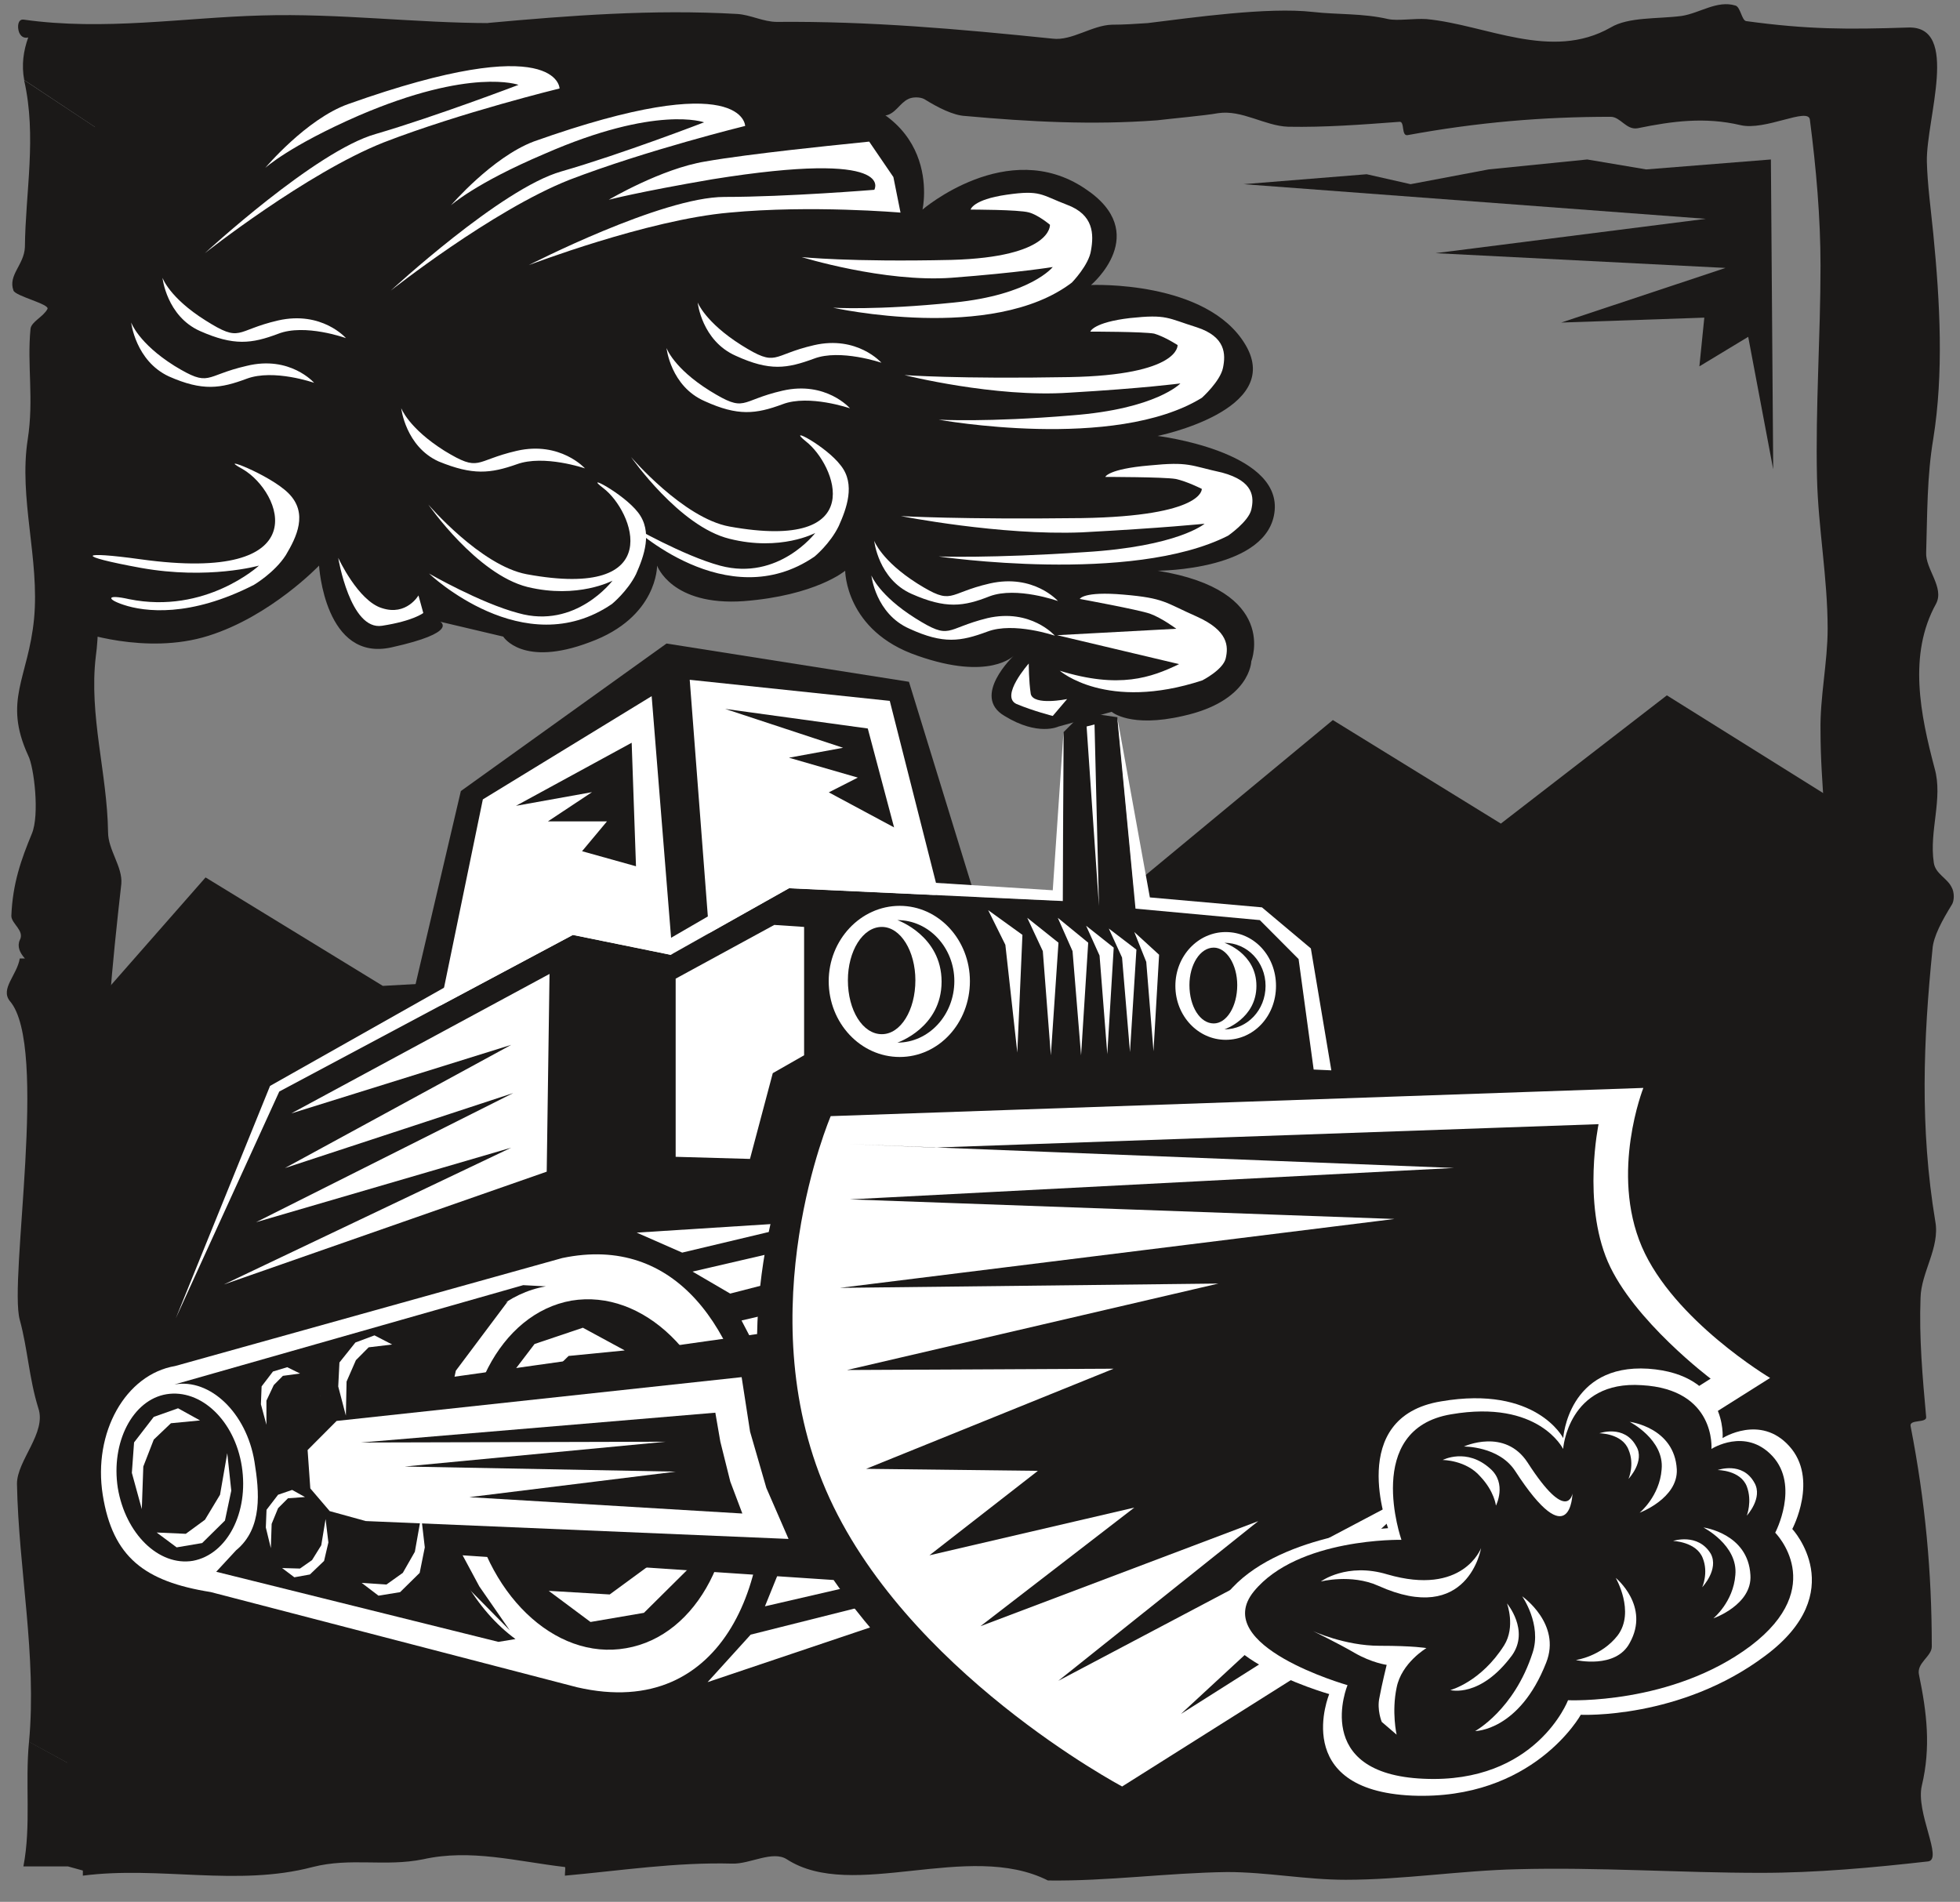 <svg xmlns="http://www.w3.org/2000/svg" xml:space="preserve" width="737.65" height="715.767" fill-rule="evenodd" stroke-linejoin="round" stroke-width="28.222" preserveAspectRatio="xMidYMid" version="1.2" viewBox="0 0 19517 18938"><rect x="0" y="0" width="19517" height="18938" fill="#808080" stroke="none"/><defs class="ClipPathGroup"><clipPath id="a" clipPathUnits="userSpaceOnUse"><path d="M0 0h19517v18938H0z"/></clipPath></defs><g class="SlideGroup"><g class="Slide" clip-path="url(#a)"><g class="Page"><g class="com.sun.star.drawing.ClosedBezierShape"><path fill="none" d="M180 42h19276v18685H180z" class="BoundingBox"/><path fill="#1B1918" d="M289 17343c-41 417 23 831-56 1242h444l148 41v51c764-99 1539 112 2288-86 381-97 719 0 1100-77 475-106 932 21 1412 77 8 0 0 50 0 86 564-51 1103-135 1667-120 175 6 401-134 543-43 655 424 1806-190 2600 211 591 8 1191-76 1785-84 394 0 783 77 1179 77 571 0 1143-92 1707-105 805-22 1618 36 2428 36 551 0 1110-51 1666-114 150-21-127-488-63-755 91-381 50-726-28-1102-28-119 127-183 127-282 0-742-64-1440-211-2195-15-71 162-28 155-91-36-396-71-790-56-1186 5-254 195-501 147-762-155-932-119-1809-28-2710 8-128 99-291 191-441 28-40 28-127 0-175-43-92-163-135-178-246-48-318 94-638 8-940-140-529-267-1131 15-1639 84-162-107-345-99-508 12-388 7-754 71-1135 104-650 68-1349 0-2040-23-233-59-495-64-721-7-424 331-1349-185-1333-607 20-1001 20-1615-64-44-8-56-142-107-155-183-55-353 76-536 104-239 31-528 8-706 115-592 337-1242-28-1834-84-127-8-285 20-381 0-254-59-503-43-749-71-452-51-1194 56-1646 111-120 8-239 16-358 16-199 7-397 162-587 139-933-96-1822-175-2747-167-135 0-262-71-396-79-838-48-1664 15-2497 91h48c-754 0-1516-99-2286-76-777 21-1567 155-2372 41-55-5-63 71-43 127 15 35 43 63 91 51-48 134-68 274-40 424l861 571c-23-452 840-155 1234-162 206-8 452-36 663-56 643-59 1293-94 1892 0 361 56 699 48 1059 63 148 0 326-162 473-86 472 241 1024 135 1519 8 282-71 571 48 874 15 99-15 142-122 226-163 43-23 119-23 162 0 135 84 290 163 409 168 636 58 1266 91 1909 43 119-15 485-48 607-71 239-36 465 127 698 135 366 7 734-21 1108-49 56-7 15 148 84 132 693-127 1341-182 2019-182 99 0 155 134 269 114 345-71 671-114 1024-31 246 59 675-182 691-55 63 487 106 975 106 1455 0 706-51 1410-35 2111 12 500 106 1000 106 1503 0 338-78 684-71 1021 0 524 76 1047 71 1563-368 691 196 1695-193 2266-84 127 43 325 36 473-5 492 63 967 114 1453h-79c-48 416-167 820-71 1237 71 330-20 627 71 960 186 647-12 1326 79 1996h-43l-41 127v389c-383-71-764-16-1150-49-793-71-1590 97-2373 105-218 0-472-254-706-183-269 78-536 91-805 162-381 99-2535-261-2951 84-105 86-232-63-387-91v-36c-59 36-122 64-178 36-84-44-148 78-219 78-297-15-523-86-754-177-170-72-622-21-721 28-516 226-719 0-1263-49-551-51-1115 135-1666 56-373-56-686 0-1016-28-71 0-114-106-186-142-48-28-119 277-167 290-150 50-241-92-404-92-508-13-1024-107-1544 0-135 28-262 8-397-35 16 43-7 71-43 86-48 13-127 5-119-43l-734-402Z"/></g><g class="com.sun.star.drawing.PolyPolygonShape"><path fill="none" d="M12383 1587h5275v3087h-5275z" class="BoundingBox"/><path fill="#1B1918" d="m17634 1588-1242 99-587-99-982 99-777 147-437-99-1226 99 4603 345-2691 342 2887 147-1636 544 1425-49-49 485 486-294 249 1319-23-3085Z"/></g><g class="com.sun.star.drawing.PolyPolygonShape"><path fill="none" d="M671 6924h18087v11183H671z" class="BoundingBox"/><path fill="#1B1918" d="M671 10304v7802h18086l-198-9956-1961-1226-1653 1277-1673-1031-2745 2273-6715 374-1765-1080-1376 1567Z"/></g><g class="com.sun.star.drawing.ClosedBezierShape"><path fill="none" d="M68 798h1164v16949H68z" class="BoundingBox"/><path fill="#1B1918" d="M289 17345c79-856-104-1717-120-2570 0-234 298-508 212-755-92-297-105-588-184-877-112-401 291-2726-99-3175-98-122 71-257 99-424h51c-51-56-79-120-51-183 51-94-84-163-84-241 13-326 99-564 204-818 79-186 22-666-36-778-253-551 0-769 58-1361 57-594-154-1202-63-1787 63-403-8-741 28-1102 8-71 128-119 169-198 22-48-319-127-339-183-56-155 106-254 114-432 5-548 120-1100-8-1663l863 571c21 528-99 2428-7 2583 317 521-20 1080-71 1604-13 112 15 246 0 330-56 226-41 440-71 650-70 587 114 1164 122 1750 0 178 147 346 132 516-92 813-168 1588-160 2400 0 112-64 226-72 338-51 734 13 1456 84 2183v-43c0 663-91 1328-71 1999 23 675 142 1369 36 2067l-736-401Z"/></g><g class="com.sun.star.drawing.PolyPolygonShape"><path fill="none" d="M3932 6408h5798v4272H3932z" class="BoundingBox"/><path fill="#1B1918" d="m9729 8992-678-2203-2414-381-2048 1469-657 2802 5797-1687Z"/></g><g class="com.sun.star.drawing.PolyPolygonShape"><path fill="none" d="M6868 6769h2481v2784H6868z" class="BoundingBox"/><path fill="#FFF" d="m9348 8901-488-1922-1992-210 213 2782 2267-650Z"/></g><g class="com.sun.star.drawing.PolyPolygonShape"><path fill="none" d="M4336 6932h2372v3319H4336z" class="BoundingBox"/><path fill="#FFF" d="m6707 9643-218-2711-1681 1028-472 2290 2371-607Z"/></g><g class="com.sun.star.drawing.ClosedBezierShape"><path fill="none" d="M833 11925h8702v5240H833z" class="BoundingBox"/><path fill="#1B1918" d="M2145 16072c-762-112-1170-445-1290-1220-121-777 259-1308 882-1412l4214-1335 1807-170c508-83 1440 361 1730 2330 277 1871-798 2259-902 2259l-1527 536c-937 333-2497-246-2497-246l-2417-742Z"/></g><g class="com.sun.star.drawing.ClosedBezierShape"><path fill="none" d="M1006 12490h6589v4363H1006z" class="BoundingBox"/><path fill="#FFF" d="M2098 15853c-658-105-976-346-1075-968-98-620 226-1199 722-1283l3854-1075c1135-238 1765 706 1956 1921 190 1206-318 2698-1809 2353l-3648-948Z"/></g><g class="com.sun.star.drawing.ClosedBezierShape"><path fill="none" d="M4646 12938h2635v3491H4646z" class="BoundingBox"/><path fill="#1B1918" d="M6235 16412c714-122 1166-996 1016-1949-155-961-846-1630-1561-1512-713 127-1162 1004-1016 1957 148 953 846 1631 1561 1504Z"/></g><g class="com.sun.star.drawing.ClosedBezierShape"><path fill="none" d="M1737 12797h3700v3554H1737z" class="BoundingBox"/><path fill="#1B1918" d="m4963 16349-2810-698 198-214c267-219 231-585 183-882-79-487-444-833-797-769l3473-989 226 12c-742 127-1258 1076-1095 2099 99 621 404 1129 792 1413l-170 28Z"/></g><g class="com.sun.star.drawing.PolyPolygonShape"><path fill="none" d="M7045 15908h1900v843H7045z" class="BoundingBox"/><path fill="#FFF" d="m7046 16750 1616-544 282-298-1469 369-429 473Z"/></g><g class="com.sun.star.drawing.PolyPolygonShape"><path fill="none" d="M7666 13602h1549v904H7666z" class="BoundingBox"/><path fill="#FFF" d="m9052 13602-1386 239 185 664 1363-402-162-501Z"/></g><g class="com.sun.star.drawing.PolyPolygonShape"><path fill="none" d="M7757 14448h1457v871H7757z" class="BoundingBox"/><path fill="#FFF" d="m9213 14448-1406 354-50 516 1436-334 20-536Z"/></g><g class="com.sun.star.drawing.PolyPolygonShape"><path fill="none" d="M7617 15232h1640v764H7617z" class="BoundingBox"/><path fill="#FFF" d="m9256 15232-1464 331-175 432 1476-341 163-422Z"/></g><g class="com.sun.star.drawing.PolyPolygonShape"><path fill="none" d="M7384 12831h1549v737H7384z" class="BoundingBox"/><path fill="#FFF" d="m8932 13257-1330 310-218-418 1350-317 198 425Z"/></g><g class="com.sun.star.drawing.PolyPolygonShape"><path fill="none" d="M6896 12344h1661v538H6896z" class="BoundingBox"/><path fill="#FFF" d="m8556 12550-1285 331-375-219 1371-318 289 206Z"/></g><g class="com.sun.star.drawing.PolyPolygonShape"><path fill="none" d="M6339 12162h1761v312H6339z" class="BoundingBox"/><path fill="#FFF" d="m8099 12162-1306 311-453-199 1759-112Z"/></g><g class="com.sun.star.drawing.PolyPolygonShape"><path fill="none" d="M5464 14194h1557v1959H5464z" class="BoundingBox"/><path fill="#FFF" d="m6412 16060 472-468 135-620-94-778-147 877-310 515-397 291-607-36 416 310 532-91Z"/></g><g class="com.sun.star.drawing.PolyPolygonShape"><path fill="none" d="M4906 13221h1316v1955H4906z" class="BoundingBox"/><path fill="#FFF" d="m5323 13383-376 493-40 600 190 699 20-826 211-521 334-326 559-55-417-226-481 162Z"/></g><g class="com.sun.star.drawing.PolyPolygonShape"><path fill="none" d="M4277 12959h801v3276h-801z" class="BoundingBox"/><path fill="#1B1918" d="m4816 13035 240-76-517 690-135 628 7 575 108 472 254 473 303 437-529-536-227-615-43-755 190-778 235-365 114-150Z"/></g><g class="com.sun.star.drawing.PolyPolygonShape"><path fill="none" d="M1750 7092h11333v6037H1750z" class="BoundingBox"/><path fill="#1B1918" d="m2781 10869-1031 2259 3777-1243 1519-147h592l135-551 254-437 5055-99-149-1101-386-388-1237-115-183-1905-338-50-198 198-8 1681-2726-127-1179 663-973-198-2924 1560Z"/></g><g class="com.sun.star.drawing.PolyPolygonShape"><path fill="none" d="M11125 7142h2133v3517h-2133z" class="BoundingBox"/><path fill="#FFF" d="m13081 10650-150-1100-386-388-1238-114-182-1906 325 1794 1116 99 487 409 204 1214-176-8Z"/></g><g class="com.sun.star.drawing.PolyPolygonShape"><path fill="none" d="M2230 9698h3243v3094H2230z" class="BoundingBox"/><path fill="#FFF" d="m5444 11667 28-1969-2572 1389 2191-683-2254 1227 2274-747-2561 1286 2541-742-2861 1362 3214-1123Z"/></g><g class="com.sun.star.drawing.PolyPolygonShape"><path fill="none" d="M9840 9062h342v1420h-342z" class="BoundingBox"/><path fill="#FFF" d="m10011 9408 119 1073 51-1172-341-246 171 345Z"/></g><g class="com.sun.star.drawing.ClosedBezierShape"><path fill="none" d="M8252 9020h1407v1507H8252z" class="BoundingBox"/><path fill="#FFF" d="M8959 10525c389 0 699-338 699-755 0-410-310-750-699-750-390 0-707 340-707 750 0 417 317 755 707 755Z"/></g><g class="com.sun.star.drawing.ClosedBezierShape"><path fill="none" d="M8443 9230h673v1069h-673z" class="BoundingBox"/><path fill="#1B1918" d="M8781 10298c187 0 334-238 334-537 0-290-147-531-334-531-191 0-338 241-338 531 0 299 147 537 338 537Z"/></g><g class="com.sun.star.drawing.ClosedBezierShape"><path fill="none" d="M8935 9162h569v1221h-569z" class="BoundingBox"/><path fill="#1B1918" d="M9376 9775c0 459-440 607-440 607 313 0 567-275 567-613 0-333-254-607-567-607 0 0 440 154 440 613Z"/></g><g class="com.sun.star.drawing.ClosedBezierShape"><path fill="none" d="M11703 9280h1004v1075h-1004z" class="BoundingBox"/><path fill="#FFF" d="M12205 10354c283 0 501-238 501-537 0-298-218-536-501-536-275 0-501 238-501 536 0 299 226 537 501 537Z"/></g><g class="com.sun.star.drawing.ClosedBezierShape"><path fill="none" d="M11844 9436h477v756h-477z" class="BoundingBox"/><path fill="#1B1918" d="M12086 10191c128 0 234-168 234-382 0-203-106-373-234-373-136 0-242 170-242 373 0 214 106 382 242 382Z"/></g><g class="com.sun.star.drawing.ClosedBezierShape"><path fill="none" d="M12192 9388h411v863h-411z" class="BoundingBox"/><path fill="#1B1918" d="M12511 9817c0 326-319 433-319 433 227 0 410-191 410-433 0-239-183-429-410-429 0 0 319 104 319 429Z"/></g><g class="com.sun.star.drawing.PolyPolygonShape"><path fill="none" d="M10820 7214h125v1808h-125z" class="BoundingBox"/><path fill="#FFF" d="m10899 7214-79 20 123 1787-44-1807Z"/></g><g class="com.sun.star.drawing.PolyPolygonShape"><path fill="none" d="M10228 9139h313v1371h-313z" class="BoundingBox"/><path fill="#FFF" d="m10384 9471 80 1038 76-1122-311-248 155 332Z"/></g><g class="com.sun.star.drawing.PolyPolygonShape"><path fill="none" d="M10533 9139h304v1371h-304z" class="BoundingBox"/><path fill="#FFF" d="m10680 9471 85 1038 71-1122-303-248 147 332Z"/></g><g class="com.sun.star.drawing.PolyPolygonShape"><path fill="none" d="M10815 9218h276v1280h-276z" class="BoundingBox"/><path fill="#FFF" d="m10949 9515 77 982 64-1061-275-218 134 297Z"/></g><g class="com.sun.star.drawing.PolyPolygonShape"><path fill="none" d="M11041 9246h276v1232h-276z" class="BoundingBox"/><path fill="#FFF" d="m11173 9535 79 941 64-1020-275-210 132 289Z"/></g><g class="com.sun.star.drawing.PolyPolygonShape"><path fill="none" d="M11295 9281h249v1188h-249z" class="BoundingBox"/><path fill="#FFF" d="m11414 9578 72 890 56-961-247-226 119 297Z"/></g><g class="com.sun.star.drawing.ClosedBezierShape"><path fill="none" d="M770 806h11926v6454H770z" class="BoundingBox"/><path fill="#1B1918" d="M11070 7088s183 163 711 41c671-148 679-544 679-544s282-706-933-902c0 0 1115 0 1166-603 49-591-1166-739-1166-739s1258-254 877-904-1540-599-1540-599 615-517-63-962c-770-515-1615 211-1615 211s238-1051-1151-1199C6637 740 960 838 960 838L770 6283s678 246 1305 48c622-195 1102-699 1102-699s56 968 727 813c670-149 480-254 480-254l627 148s191 310 861 56c679-247 671-763 671-763s142 404 862 354c721-56 1011-303 1011-303s0 600 719 846c721 254 960 0 960 0s-429 404-92 600c333 205 536 106 536 106l531-147Z"/></g><g class="com.sun.star.drawing.ClosedBezierShape"><path fill="none" d="M5265 1410h3703v1231H5265z" class="BoundingBox"/><path fill="#FFF" d="m8655 1410 241 353 71 354s-891-77-1703 0c-817 71-1999 523-1999 523s1321-679 1949-679c622 0 1492-71 1492-71s238-402-1612-105c-741 127-1032 204-1032 204s524-310 961-381c432-77 1373-171 1373-171l259-27Z"/></g><g class="com.sun.star.drawing.ClosedBezierShape"><path fill="none" d="M7983 1920h2895v1248H7983z" class="BoundingBox"/><path fill="#FFF" d="M10673 2814s171-175 191-322c28-158 28-354-239-453-262-100-262-149-602-100-338 49-358 148-358 148s480 0 579 28c92 23 211 123 211 123s28 322-981 350c-1011 23-1491-28-1491-28s820 254 1491 206c671-51 1009-107 1009-107s-219 278-988 354c-771 79-1200 51-1200 51s1588 353 2378-250Z"/></g><g class="com.sun.star.drawing.ClosedBezierShape"><path fill="none" d="M9006 3151h3185v1123H9006z" class="BoundingBox"/><path fill="#FFF" d="M11968 3961s182-163 210-298 28-310-261-404c-295-92-295-131-664-92-368 43-396 135-396 135s530 0 636 20c106 31 233 114 233 114s28 299-1080 319c-1109 20-1639-20-1639-20s897 226 1639 175c741-43 1108-92 1108-92s-239 254-1080 318c-846 71-1327 43-1327 43s1751 318 2621-218Z"/></g><g class="com.sun.star.drawing.ClosedBezierShape"><path fill="none" d="M8971 4619h3502v1004H8971z" class="BoundingBox"/><path fill="#FFF" d="M12229 5334s203-140 231-259c28-122 28-283-290-369-325-71-325-111-727-71-409 35-437 114-437 114s579 0 700 20c111 23 261 99 261 99s28 271-1195 291c-1222 15-1801-20-1801-20s989 195 1801 162c813-43 1223-86 1223-86s-262 227-1195 283c-932 63-1454 43-1454 43s1922 282 2883-207Z"/></g><g class="com.sun.star.drawing.ClosedBezierShape"><path fill="none" d="M10525 5912h1693v982h-1693z" class="BoundingBox"/><path fill="#FFF" d="M10553 6679s465 409 1419 96c0 0 205-104 233-218 28-120 28-276-289-418-318-140-318-183-728-218-401-35-436 43-436 43s584 107 699 147c119 43 262 150 262 150l-1187 64 1215 288c-277 134-596 249-1188 66Z"/></g><g class="com.sun.star.drawing.ClosedBezierShape"><path fill="none" d="M6284 4334h2169v1415H6284z" class="BoundingBox"/><path fill="#FFF" d="M8111 5542s155-127 241-304c76-170 170-416 20-603-147-195-556-408-345-238 289 226 650 1101-763 846-460-83-980-692-980-692s480 692 980 814c509 128 854-58 854-58s-365 481-946 326c-368-99-883-395-883-395s947 904 1822 304Z"/></g><g class="com.sun.star.drawing.ClosedBezierShape"><path fill="none" d="M4265 4803h2170v1418H4265z" class="BoundingBox"/><path fill="#FFF" d="M6094 6014s155-127 239-296c79-178 170-424 20-616-147-190-556-402-345-241 297 226 650 1117-763 857-460-86-980-694-980-694s480 694 988 821c501 121 846-63 846-63s-365 486-938 323c-376-99-889-394-889-394s945 903 1822 303Z"/></g><g class="com.sun.star.drawing.ClosedBezierShape"><path fill="none" d="M3891 1032h3530v1864H3891z" class="BoundingBox"/><path fill="#FFF" d="M7420 1254s-981 241-1751 537c-770 305-1778 1103-1778 1103s1099-1017 1699-1187c608-175 1421-489 1421-489s-473-175-1589 314c-693 294-932 513-932 513s409-478 825-636c2097-746 2105-155 2105-155Z"/></g><g class="com.sun.star.drawing.ClosedBezierShape"><path fill="none" d="M2040 659h3533v1864H2040z" class="BoundingBox"/><path fill="#FFF" d="M5572 881s-981 239-1751 537c-770 305-1781 1103-1781 1103s1103-1019 1702-1187c607-178 1421-489 1421-489s-472-175-1591 306c-692 302-931 521-931 521s410-488 827-636c2096-746 2104-155 2104-155Z"/></g><g class="com.sun.star.drawing.ClosedBezierShape"><path fill="none" d="M923 4617h2058v1461H923z" class="BoundingBox"/><path fill="#FFF" d="M1229 6022c211 71 663 127 1299-198 0 0 206-121 318-296 106-178 226-417 27-616-190-190-739-395-457-241 389 226 762 1145-1017 898-606-84-664-36 5 86 672 120 1175-23 1175-23s-531 489-1294 334c-226-51-226 0-56 56Z"/></g><g class="com.sun.star.drawing.ClosedBezierShape"><path fill="none" d="M3368 5555h848v680h-848z" class="BoundingBox"/><path fill="#FFF" d="m4215 6104-48-175s-119 206-362 127c-239-71-437-501-437-501s119 727 437 676c311-48 410-127 410-127Z"/></g><g class="com.sun.star.drawing.ClosedBezierShape"><path fill="none" d="M10070 6607h557v523h-557z" class="BoundingBox"/><path fill="#FFF" d="M10626 6961s-334 69-362-51c-20-127-20-303-20-303s-289 326-122 403c170 71 361 119 361 119l143-168Z"/></g><g class="com.sun.star.drawing.ClosedBezierShape"><path fill="none" d="M8677 5730h1828v642H8677z" class="BoundingBox"/><path fill="#FFF" d="M10504 6330s-239-274-671-175c-430 106-359 226-720 0-360-227-436-425-436-425s40 382 380 531c338 155 509 127 776 28 262-99 671 41 671 41Z"/></g><g class="com.sun.star.drawing.ClosedBezierShape"><path fill="none" d="M8705 5385h1831v637H8705z" class="BoundingBox"/><path fill="#FFF" d="M10535 5985s-241-274-679-175c-432 99-361 226-722 0-358-227-429-425-429-425s40 382 373 529c339 150 516 127 778 23 268-99 679 48 679 48Z"/></g><g class="com.sun.star.drawing.ClosedBezierShape"><path fill="none" d="M1306 3211h1823v643H1306z" class="BoundingBox"/><path fill="#FFF" d="M3128 3812s-239-275-671-169c-430 98-359 220-720 0-360-226-431-432-431-432s43 382 375 537c338 150 516 120 776 23 269-100 671 41 671 41Z"/></g><g class="com.sun.star.drawing.ClosedBezierShape"><path fill="none" d="M1618 2766h1828v639H1618z" class="BoundingBox"/><path fill="#FFF" d="M3445 3367s-239-275-676-176c-433 100-362 227-722 0-361-226-429-425-429-425s40 381 373 530c338 150 515 127 778 28 267-105 676 43 676 43Z"/></g><g class="com.sun.star.drawing.ClosedBezierShape"><path fill="none" d="M6637 3465h1828v640H6637z" class="BoundingBox"/><path fill="#FFF" d="M8464 4066s-239-275-671-176c-438 100-359 227-727 0-361-226-429-425-429-425s40 382 381 530c330 150 508 129 775 30 262-100 671 41 671 41Z"/></g><g class="com.sun.star.drawing.ClosedBezierShape"><path fill="none" d="M6947 3012h1831v642H6947z" class="BoundingBox"/><path fill="#FFF" d="M8777 3612s-241-274-671-175c-432 99-361 226-723 0-360-227-436-425-436-425s40 381 380 531c339 155 510 127 779 28 260-99 671 41 671 41Z"/></g><g class="com.sun.star.drawing.ClosedBezierShape"><path fill="none" d="M3995 4064h1831v634H3995z" class="BoundingBox"/><path fill="#FFF" d="M5825 4664s-246-274-679-175c-429 99-361 218-720 0-360-227-431-425-431-425s43 382 373 531c341 140 516 120 778 28 270-99 679 41 679 41Z"/></g><g class="com.sun.star.drawing.PolyPolygonShape"><path fill="none" d="M6727 9209h1281v2332H6727z" class="BoundingBox"/><path fill="#FFF" d="M8007 10508V9230l-297-20-982 535v1774l740 21 227-854 312-178Z"/></g><g class="com.sun.star.drawing.PolyPolygonShape"><path fill="none" d="M5710 9554h794v2086h-794z" class="BoundingBox"/><path fill="#1B1918" d="m6503 9753-793-198v2084l793-119V9753Z"/></g><g class="com.sun.star.drawing.PolyPolygonShape"><path fill="none" d="M7221 7059h1683v1181H7221z" class="BoundingBox"/><path fill="#1B1918" d="m8641 7254-1420-195 1174 387-539 99 686 198-289 147 650 349-262-985Z"/></g><g class="com.sun.star.drawing.PolyPolygonShape"><path fill="none" d="M5138 7396h1196v1231H5138z" class="BoundingBox"/><path fill="#1B1918" d="m6333 8626-43-1230-1152 628 757-136-439 291h588l-248 297 537 150Z"/></g><g class="com.sun.star.drawing.PolyPolygonShape"><path fill="none" d="M2761 13896h462v581h-462z" class="BoundingBox"/><path fill="#FFF" d="m3043 14448 136-135 43-184-30-233-41 261-92 156-122 86-176-15 120 92 162-28Z"/></g><g class="com.sun.star.drawing.PolyPolygonShape"><path fill="none" d="M2598 13614h391v574h-391z" class="BoundingBox"/><path fill="#FFF" d="m2718 13657-113 148-7 178 55 204v-240l73-155 91-92 171-23-128-63-142 43Z"/></g><g class="com.sun.star.drawing.ClosedBezierShape"><path fill="none" d="M2752 10721h15152v7569H2752z" class="BoundingBox"/><path fill="#1B1918" d="M8301 15733c1031 1489 2824 2556 2824 2556l6778-4532s-1011-607-1341-1386c-340-777 13-1650 13-1650l-8465 162s-548 1087-571 2401l-4350 613-436 444 43 587 294 345 544 150 4667 310Z"/></g><g class="com.sun.star.drawing.PolyPolygonShape"><path fill="none" d="M3063 13713h4790v1612H3063z" class="BoundingBox"/><path fill="#FFF" d="m7631 14816-162-560-84-543-4033 436-289 290 27 382 193 226 359 99 4210 178-221-508Z"/></g><g class="com.sun.star.drawing.ClosedBezierShape"><path fill="none" d="M7891 10833h9736v6957H7891z" class="BoundingBox"/><path fill="#FFF" d="M17626 13721s-960-571-1277-1306c-318-742 15-1582 15-1582l-8092 281s-824 1922-48 3723c777 1801 2950 2952 2950 2952l6452-4068Z"/></g><g class="com.sun.star.drawing.ClosedBezierShape"><path fill="none" d="M8364 11194h8671v5874H8364z" class="BoundingBox"/><path fill="#1B1918" d="m9763 16193 2766-1046-1991 1590 3679-1943-2458 2273 5275-3339s-770-579-1024-1165c-254-592-92-1369-92-1369l-6615 233-846-35 6021 238-6015 313 5423 195-5522 686 3769-43-3698 861 2654-13-2464 997 1710 20-1080 841 2040-475-1532 1181Z"/></g><g class="com.sun.star.drawing.ClosedBezierShape"><path fill="none" d="M12133 13627h5911v4257h-5911z" class="BoundingBox"/><path fill="#FFF" d="M17847 15225s584 627-269 1262c-846 636-1837 588-1837 588s-472 854-1680 805c-1222-55-825-1011-825-1011s-1483-422-1009-1009c478-579 1595-643 1595-643s-424-1108 529-1263c946-162 1215 366 1215 366s48-741 846-691c797 56 741 691 741 691s376-239 663 79c297 326 31 826 31 826Z"/></g><g class="com.sun.star.drawing.ClosedBezierShape"><path fill="none" d="M12398 13790h5460v3925h-5460z" class="BoundingBox"/><path fill="#1B1918" d="M17677 15262s536 536-246 1128c-785 588-1817 540-1817 540s-318 833-1438 782c-1124-48-758-932-758-932s-1376-390-932-934c439-535 1469-513 1469-513s-387-1103 495-1250c874-150 1115 345 1115 345s49-685 783-635c742 41 694 635 694 635s338-218 607 71c274 296 28 763 28 763Z"/></g><g class="com.sun.star.drawing.ClosedBezierShape"><path fill="none" d="M16228 14158h471v906h-471z" class="BoundingBox"/><path fill="#FFF" d="M16697 14631c-23-418-469-473-469-473s346 177 318 473c-20 269-219 432-219 432s383-143 370-432Z"/></g><g class="com.sun.star.drawing.ClosedBezierShape"><path fill="none" d="M16962 15210h470v907h-470z" class="BoundingBox"/><path fill="#FFF" d="M17430 15683c-23-415-468-473-468-473s346 177 318 473c-20 269-219 432-219 432s389-135 369-432Z"/></g><g class="com.sun.star.drawing.ClosedBezierShape"><path fill="none" d="M14688 15895h746v1343h-746z" class="BoundingBox"/><path fill="#FFF" d="M15396 16557c155-388-239-662-239-662s198 281 104 563c-183 568-572 779-572 779s440 0 707-680Z"/></g><g class="com.sun.star.drawing.ClosedBezierShape"><path fill="none" d="M14577 14353h1082v746h-1082z" class="BoundingBox"/><path fill="#FFF" d="M15213 14566c-227-352-636-162-636-162s346-5 509 241c559 863 572 227 572 227s-48 310-445-306Z"/></g><g class="com.sun.star.drawing.ClosedBezierShape"><path fill="none" d="M13152 15415h1597v493h-1597z" class="BoundingBox"/><path fill="#FFF" d="M13814 15677c-403-122-662 71-662 71s302-78 571 42c898 405 1025-375 1025-375s-178 482-934 262Z"/></g><g class="com.sun.star.drawing.ClosedBezierShape"><path fill="none" d="M15692 15712h603v835h-603z" class="BoundingBox"/><path fill="#FFF" d="M16228 16360c206-367-139-648-139-648s195 337 20 572c-163 211-417 246-417 246s397 92 536-170Z"/></g><g class="com.sun.star.drawing.ClosedBezierShape"><path fill="none" d="M14442 15966h683v871h-683z" class="BoundingBox"/><path fill="#FFF" d="M15057 16482c175-249-51-516-51-516s87 232-28 417c-232 367-536 446-536 446s297 83 615-347Z"/></g><g class="com.sun.star.drawing.ClosedBezierShape"><path fill="none" d="M17104 14619h393v474h-393z" class="BoundingBox"/><path fill="#FFF" d="M17470 14765c-119-217-366-127-366-127s227 0 290 163c56 148 0 291 0 291s163-176 76-327Z"/></g><g class="com.sun.star.drawing.ClosedBezierShape"><path fill="none" d="M16660 15328h400v479h-400z" class="BoundingBox"/><path fill="#FFF" d="M17035 15471c-128-210-375-127-375-127s232 8 295 170c60 148-5 291-5 291s169-178 85-334Z"/></g><g class="com.sun.star.drawing.ClosedBezierShape"><path fill="none" d="M15926 14253h395v474h-395z" class="BoundingBox"/><path fill="#FFF" d="M16292 14399c-119-217-366-127-366-127s227 0 290 163c64 148 0 291 0 291s168-178 76-327Z"/></g><g class="com.sun.star.drawing.ClosedBezierShape"><path fill="none" d="M14365 14501h569v493h-569z" class="BoundingBox"/><path fill="#FFF" d="M14840 14625c-235-213-474-87-474-87s232 0 374 164c141 149 156 290 156 290s112-219-56-367Z"/></g><g class="com.sun.star.drawing.ClosedBezierShape"><path fill="none" d="M13072 16241h1133v1033h-1133z" class="BoundingBox"/><path fill="#FFF" d="M13759 17146s-50-120-23-242c23-127 72-326 72-326s-148-20-319-119c-170-99-416-218-416-218s317 147 663 147 468 23 468 23-249 147-297 394c-51 242 0 468 0 468l-148-127Z"/></g><g class="com.sun.star.drawing.PolyPolygonShape"><path fill="none" d="M3594 14067h3799v1005H3594z" class="BoundingBox"/><path fill="#1B1918" d="m7392 15071-120-318-99-397-50-289-3529 297 3036-8-2600 247 2699 51-2056 254 2719 163Z"/></g><g class="com.sun.star.drawing.PolyPolygonShape"><path fill="none" d="M1750 7290h8841v5839H1750z" class="BoundingBox"/><path fill="#FFF" d="m7857 8845-1179 663-974-198-2923 1559-1031 2259 939-2315 2964-1673 969 233 1171-679 2690 171 107-1575-8 1682-2725-127Z"/></g><g class="com.sun.star.drawing.ClosedBezierShape"><path fill="none" d="M1160 13877h1263v1673H1160z" class="BoundingBox"/><path fill="#1B1918" d="M1921 15542c-339 56-672-269-748-726-70-453 147-877 485-933 341-55 679 261 750 719 71 460-147 877-487 940Z"/></g><g class="com.sun.star.drawing.PolyPolygonShape"><path fill="none" d="M1560 14470h744v940h-744z" class="BoundingBox"/><path fill="#FFF" d="m2013 15365 227-224 63-298-40-373-72 414-150 249-191 140-290-13 199 148 254-43Z"/></g><g class="com.sun.star.drawing.PolyPolygonShape"><path fill="none" d="M1313 14023h680v1005h-680z" class="BoundingBox"/><path fill="#FFF" d="m1531 14109-196 254-22 303 99 361 15-424 104-268 171-163 290-28-219-121-242 86Z"/></g><g class="com.sun.star.drawing.PolyPolygonShape"><path fill="none" d="M2809 15126h462v581h-462z" class="BoundingBox"/><path fill="#FFF" d="m3086 15678 141-135 43-184-28-233-43 261-92 148-120 84-178-5 122 92 155-28Z"/></g><g class="com.sun.star.drawing.PolyPolygonShape"><path fill="none" d="M2647 14836h391v581h-391z" class="BoundingBox"/><path fill="#FFF" d="m2769 14884-115 150-7 176 50 206 8-242 64-156 99-99 169-12-128-71-140 48Z"/></g><g class="com.sun.star.drawing.PolyPolygonShape"><path fill="none" d="M3368 13297h538v801h-538z" class="BoundingBox"/><path fill="#FFF" d="m3539 13368-159 199-12 239 76 290 7-339 93-213 127-128 234-28-176-91-190 71Z"/></g><g class="com.sun.star.drawing.PolyPolygonShape"><path fill="none" d="M3602 15098h629v793h-629z" class="BoundingBox"/><path fill="#FFF" d="m3984 15854 195-192 51-254-36-310-63 354-120 210-163 116-246-16 167 127 215-35Z"/></g></g></g></g></svg>
